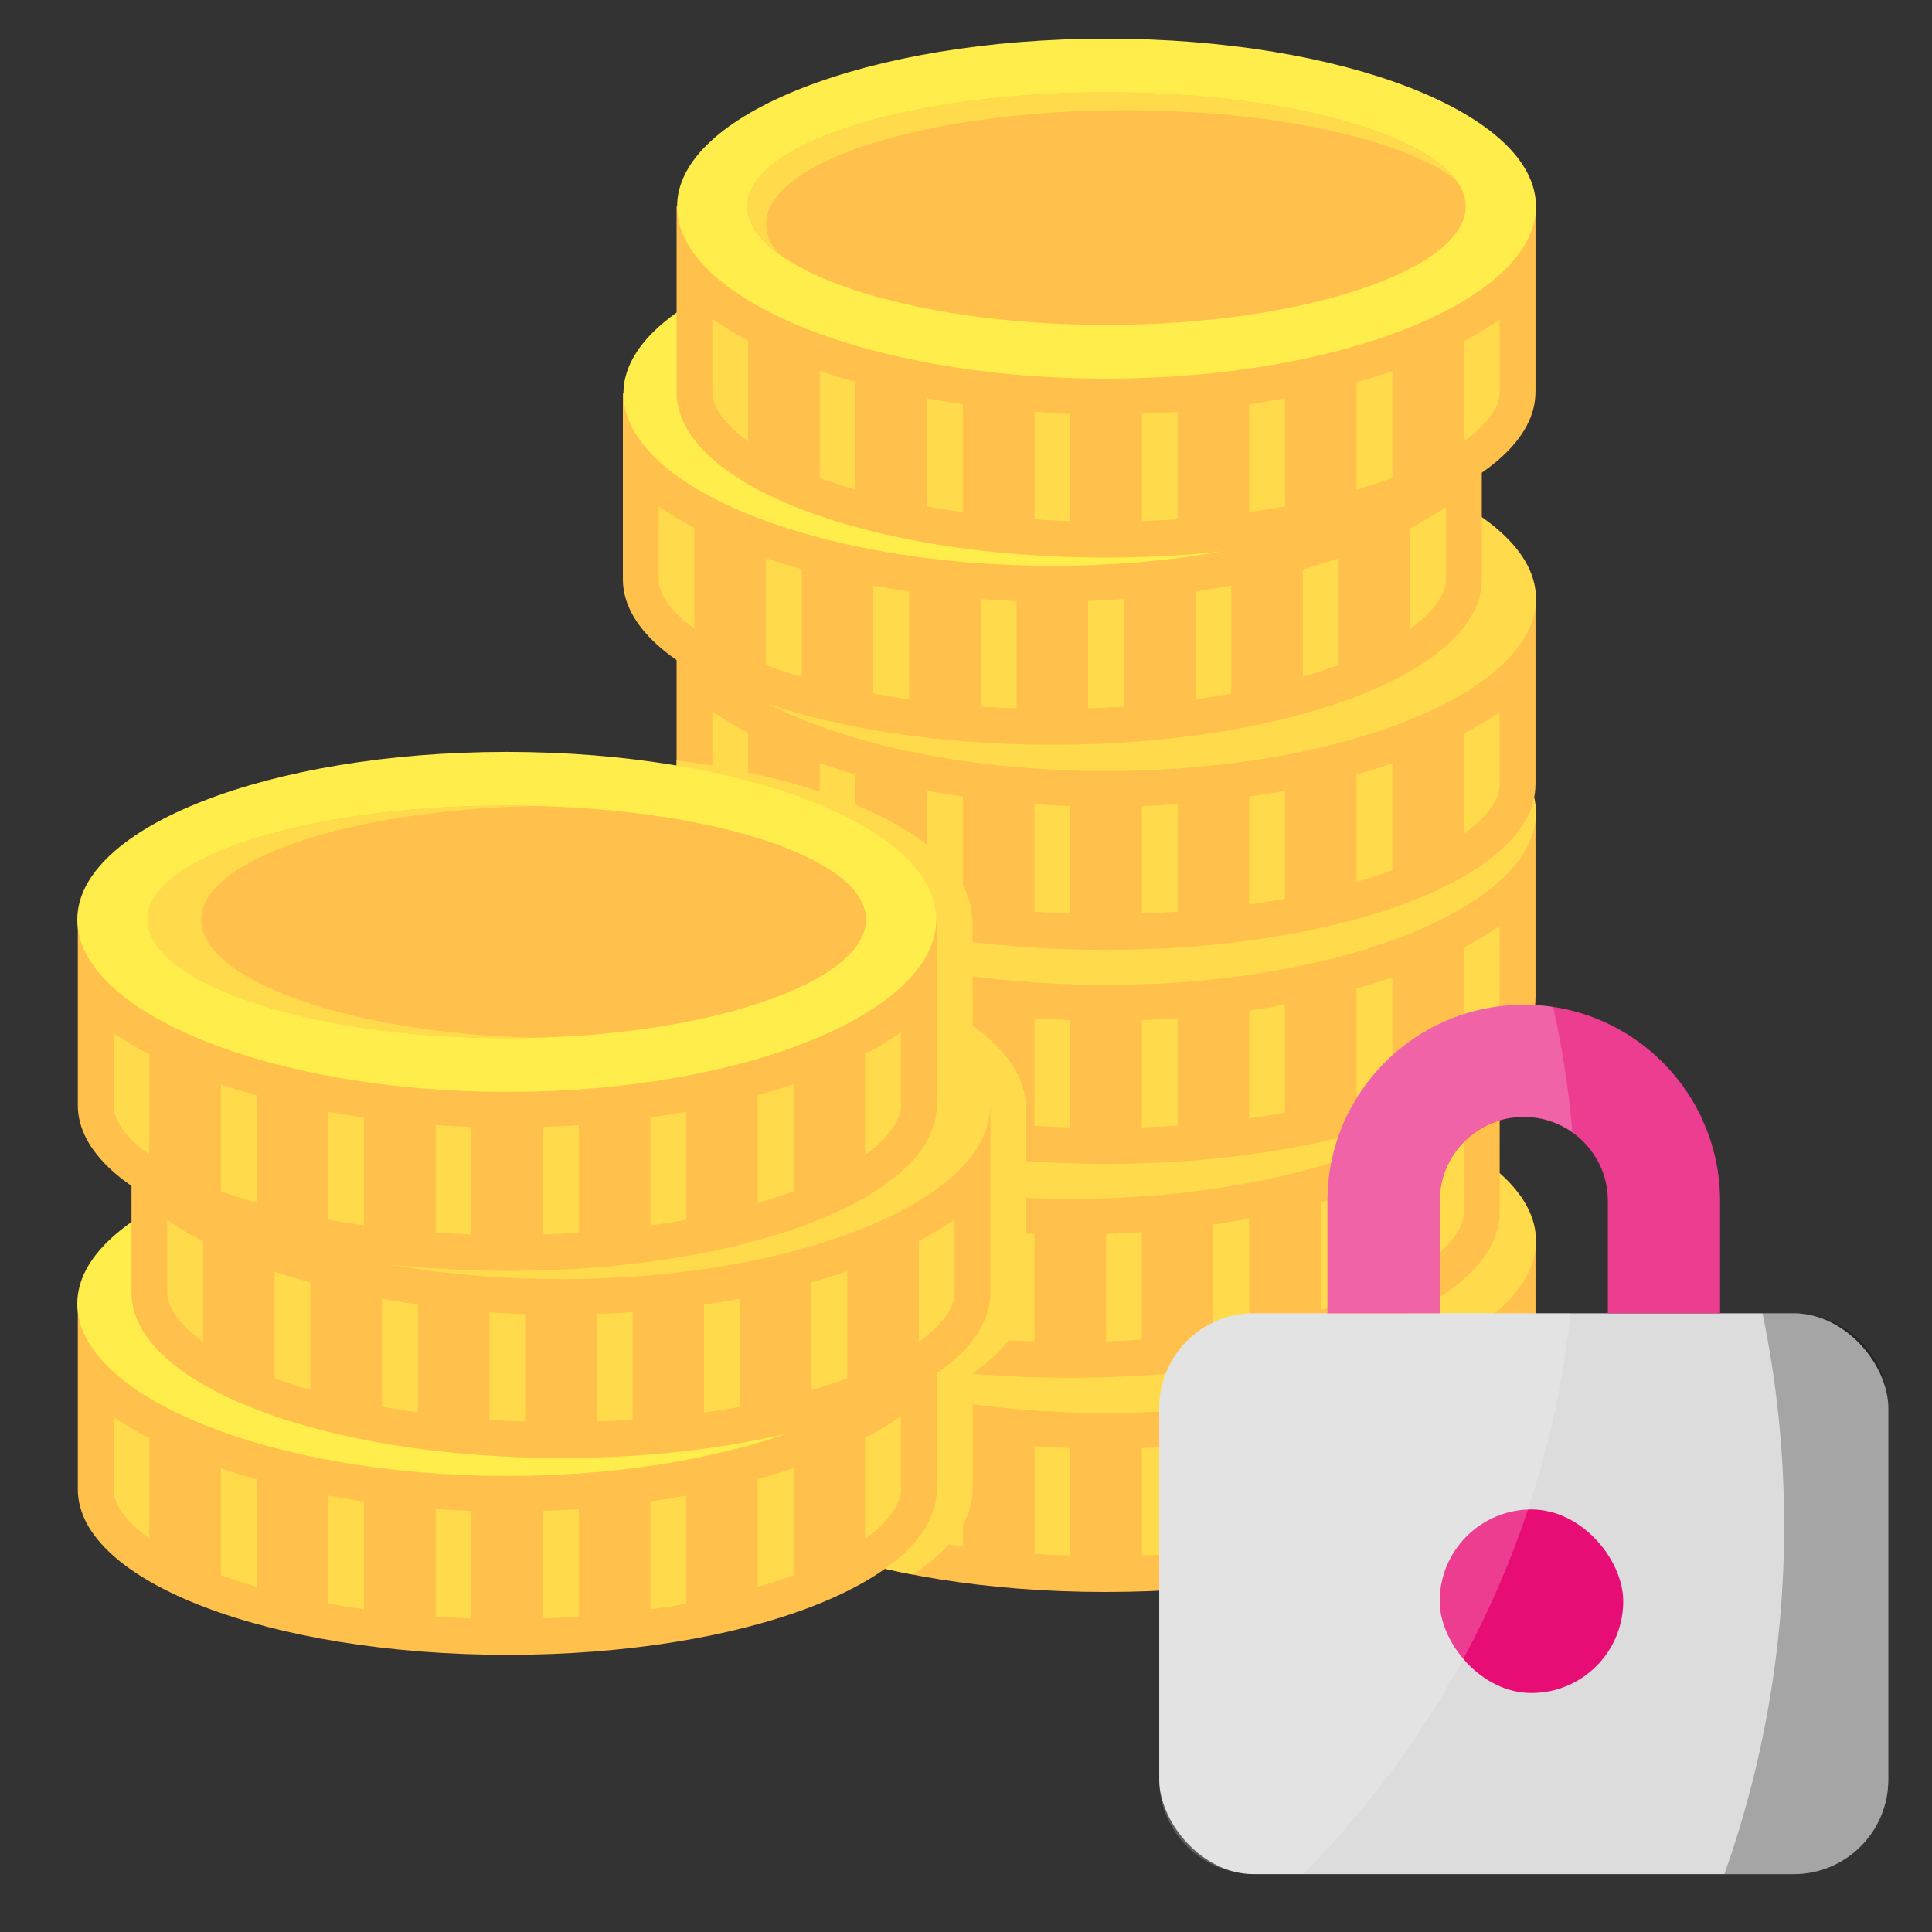 <svg width="50" height="50" viewBox="0 0 50 50" fill="none" xmlns="http://www.w3.org/2000/svg">
<rect x="0" y="0" width="50" height="50" fill="#333333" stroke="none"/>
<path d="M39.738 36.916C39.738 39.314 34.748 41.2 28.61 41.2C22.471 41.2 17.51 39.314 17.51 36.916V32.111H39.739V36.916H39.738Z" fill="#FFC04C"/>
<path d="M39.752 32.111C39.752 34.509 34.762 36.568 28.624 36.568C22.486 36.568 17.523 34.509 17.523 32.111C17.523 29.713 22.499 27.77 28.638 27.77C34.776 27.77 39.752 29.713 39.752 32.111Z" fill="#FFDB4C"/>
<path d="M36.034 36.373C35.734 36.474 35.426 36.57 35.107 36.658V39.438C35.434 39.342 35.747 39.242 36.034 39.135V36.373Z" fill="#FFDB4C"/>
<path d="M33.255 37.08C32.95 37.135 32.642 37.187 32.329 37.232V40.021C32.648 39.976 32.957 39.928 33.255 39.873V37.08Z" fill="#FFDB4C"/>
<path d="M29.551 40.255C29.868 40.245 30.174 40.229 30.477 40.209V37.428C30.169 37.45 29.86 37.466 29.551 37.476V40.255Z" fill="#FFDB4C"/>
<path d="M24.919 37.231C24.606 37.186 24.298 37.134 23.993 37.078V39.877C24.291 39.931 24.601 39.98 24.919 40.024V37.231Z" fill="#FFDB4C"/>
<path d="M19.363 38.194V35.586C19.029 35.41 18.719 35.223 18.436 35.025V36.914C18.436 37.316 18.763 37.762 19.363 38.194Z" fill="#FFDB4C"/>
<path d="M21.215 39.139C21.502 39.245 21.814 39.346 22.141 39.442V36.654C21.822 36.566 21.514 36.47 21.215 36.367V39.139Z" fill="#FFDB4C"/>
<path d="M37.886 38.193C38.486 37.76 38.812 37.315 38.812 36.915V35.043C38.529 35.239 38.219 35.424 37.886 35.598V38.193Z" fill="#FFDB4C"/>
<path d="M27.699 37.477C27.389 37.466 27.08 37.449 26.773 37.428V40.211C27.074 40.231 27.382 40.247 27.699 40.257V37.477Z" fill="#FFDB4C"/>
<path d="M38.811 31.375C38.811 33.773 33.822 35.659 27.683 35.659C21.545 35.659 16.583 33.773 16.583 31.375V26.57H38.812V31.375H38.811Z" fill="#FFC04C"/>
<path d="M38.825 26.57C38.825 28.968 33.836 31.027 27.698 31.027C21.559 31.027 16.597 28.968 16.597 26.57C16.597 24.172 21.572 22.229 27.711 22.229C33.849 22.229 38.825 24.172 38.825 26.57Z" fill="#FFDB4C"/>
<path d="M35.107 30.832C34.807 30.933 34.499 31.029 34.181 31.117V33.898C34.507 33.801 34.82 33.701 35.107 33.595V30.832Z" fill="#FFDB4C"/>
<path d="M32.328 31.539C32.023 31.595 31.715 31.646 31.402 31.691V34.481C31.721 34.436 32.03 34.387 32.328 34.333V31.539Z" fill="#FFDB4C"/>
<path d="M28.624 34.715C28.941 34.705 29.247 34.688 29.55 34.669V31.887C29.242 31.908 28.933 31.925 28.624 31.936V34.715Z" fill="#FFDB4C"/>
<path d="M23.993 31.69C23.68 31.645 23.371 31.593 23.066 31.537V34.336C23.365 34.39 23.674 34.439 23.993 34.483V31.69Z" fill="#FFDB4C"/>
<path d="M18.436 32.654V30.045C18.102 29.87 17.792 29.683 17.51 29.484V31.374C17.51 31.775 17.836 32.221 18.436 32.654Z" fill="#FFDB4C"/>
<path d="M20.288 33.598C20.575 33.704 20.887 33.805 21.214 33.902V31.113C20.896 31.024 20.587 30.928 20.288 30.826V33.598Z" fill="#FFDB4C"/>
<path d="M36.959 32.652C37.559 32.219 37.885 31.774 37.885 31.374V29.502C37.602 29.697 37.292 29.882 36.959 30.057V32.652Z" fill="#FFDB4C"/>
<path d="M26.771 31.936C26.462 31.926 26.152 31.908 25.845 31.887V34.671C26.147 34.69 26.454 34.706 26.771 34.716V31.936Z" fill="#FFDB4C"/>
<path d="M39.738 25.838C39.738 28.236 34.748 30.122 28.61 30.122C22.471 30.122 17.51 28.236 17.51 25.838V21.033H39.739V25.838H39.738Z" fill="#FFC04C"/>
<path d="M39.752 21.033C39.752 23.43 34.762 25.49 28.624 25.49C22.486 25.49 17.523 23.431 17.523 21.033C17.523 18.635 22.499 16.691 28.638 16.691C34.776 16.691 39.752 18.635 39.752 21.033Z" fill="#FFDB4C"/>
<path d="M36.034 25.295C35.734 25.396 35.426 25.492 35.107 25.58V28.361C35.434 28.264 35.747 28.164 36.034 28.058V25.295Z" fill="#FFDB4C"/>
<path d="M33.255 26.002C32.95 26.058 32.642 26.109 32.329 26.154V28.944C32.648 28.899 32.957 28.85 33.255 28.796V26.002Z" fill="#FFDB4C"/>
<path d="M29.551 29.178C29.868 29.168 30.174 29.151 30.477 29.131V26.35C30.169 26.371 29.86 26.388 29.551 26.399V29.178Z" fill="#FFDB4C"/>
<path d="M24.919 26.153C24.606 26.107 24.298 26.056 23.993 26V28.799C24.291 28.853 24.601 28.902 24.919 28.946V26.153Z" fill="#FFDB4C"/>
<path d="M19.363 27.117V24.508C19.029 24.333 18.719 24.145 18.436 23.947V25.837C18.436 26.238 18.763 26.684 19.363 27.117Z" fill="#FFDB4C"/>
<path d="M21.215 28.061C21.502 28.167 21.814 28.268 22.141 28.364V25.576C21.822 25.487 21.514 25.391 21.215 25.289V28.061Z" fill="#FFDB4C"/>
<path d="M37.886 27.115C38.486 26.682 38.812 26.237 38.812 25.837V23.965C38.529 24.161 38.219 24.346 37.886 24.52V27.115Z" fill="#FFDB4C"/>
<path d="M27.698 26.399C27.388 26.389 27.079 26.37 26.771 26.35V29.134C27.073 29.153 27.381 29.169 27.698 29.179V26.399Z" fill="#FFDB4C"/>
<path d="M39.738 20.301C39.738 22.698 34.748 24.584 28.61 24.584C22.471 24.584 17.51 22.699 17.51 20.301V15.496H39.739V20.301H39.738Z" fill="#FFC04C"/>
<path d="M39.752 15.496C39.752 17.894 34.762 19.953 28.624 19.953C22.486 19.953 17.523 17.894 17.523 15.496C17.523 13.098 22.499 11.154 28.638 11.154C34.776 11.154 39.752 13.098 39.752 15.496Z" fill="#FFDB4C"/>
<path d="M36.034 19.758C35.734 19.859 35.426 19.955 35.107 20.043V22.823C35.434 22.727 35.747 22.627 36.034 22.521V19.758Z" fill="#FFDB4C"/>
<path d="M33.255 20.465C32.95 20.521 32.642 20.572 32.329 20.617V23.407C32.648 23.362 32.957 23.313 33.255 23.259V20.465Z" fill="#FFDB4C"/>
<path d="M29.551 23.641C29.868 23.631 30.174 23.614 30.477 23.594V20.812C30.169 20.834 29.86 20.851 29.551 20.862V23.641Z" fill="#FFDB4C"/>
<path d="M24.919 20.616C24.606 20.571 24.298 20.519 23.993 20.463V23.261C24.291 23.316 24.601 23.365 24.919 23.409V20.616Z" fill="#FFDB4C"/>
<path d="M19.363 21.579V18.971C19.029 18.796 18.719 18.608 18.436 18.41V20.3C18.436 20.7 18.763 21.146 19.363 21.579Z" fill="#FFDB4C"/>
<path d="M21.215 22.524C21.502 22.63 21.814 22.731 22.141 22.827V20.039C21.822 19.95 21.514 19.854 21.215 19.752V22.524Z" fill="#FFDB4C"/>
<path d="M37.886 21.578C38.486 21.145 38.812 20.7 38.812 20.3V18.428C38.529 18.624 38.219 18.808 37.886 18.983V21.578Z" fill="#FFDB4C"/>
<path d="M27.698 20.862C27.388 20.851 27.079 20.834 26.771 20.812V23.597C27.073 23.616 27.381 23.632 27.698 23.642V20.862Z" fill="#FFDB4C"/>
<path d="M38.349 14.99C38.349 17.388 33.359 19.274 27.221 19.274C21.082 19.274 16.12 17.388 16.12 14.99V10.185H38.349V14.99H38.349Z" fill="#FFC04C"/>
<path d="M38.363 10.185C38.363 12.583 33.373 14.643 27.235 14.643C21.096 14.643 16.134 12.583 16.134 10.185C16.134 7.787 21.109 5.844 27.248 5.844C33.386 5.844 38.363 7.787 38.363 10.185Z" fill="#FFED4C"/>
<path d="M36.544 10.185C36.544 11.815 32.367 13.253 27.233 13.253C22.099 13.253 17.949 11.815 17.949 10.185C17.949 8.554 22.112 7.232 27.246 7.232C32.381 7.232 36.544 8.554 36.544 10.185Z" fill="#FFC04C"/>
<path d="M18.434 10.648C18.434 9.017 22.596 7.696 27.731 7.696C31.553 7.696 34.833 8.428 36.262 9.475C35.26 8.188 31.609 7.232 27.246 7.232C22.112 7.232 17.949 8.554 17.949 10.185C17.949 10.608 18.233 11.017 18.736 11.392C18.546 11.152 18.434 10.902 18.434 10.648Z" fill="#FFC04C"/>
<path d="M34.643 14.449C34.343 14.551 34.035 14.646 33.717 14.735V17.515C34.043 17.419 34.356 17.319 34.643 17.212V14.449Z" fill="#FFDB4C"/>
<path d="M31.865 15.156C31.559 15.212 31.252 15.264 30.939 15.309V18.098C31.258 18.053 31.566 18.005 31.865 17.95V15.156Z" fill="#FFDB4C"/>
<path d="M28.16 18.332C28.477 18.322 28.784 18.306 29.086 18.286V15.504C28.778 15.526 28.47 15.542 28.16 15.552V18.332Z" fill="#FFDB4C"/>
<path d="M23.529 15.305C23.216 15.26 22.907 15.208 22.602 15.152V17.951C22.901 18.006 23.21 18.055 23.529 18.099V15.305Z" fill="#FFDB4C"/>
<path d="M17.972 16.27V13.662C17.638 13.486 17.328 13.299 17.046 13.102V14.991C17.046 15.392 17.372 15.838 17.972 16.27Z" fill="#FFDB4C"/>
<path d="M19.824 17.215C20.111 17.322 20.423 17.422 20.75 17.518V14.73C20.432 14.642 20.123 14.546 19.824 14.443V17.215Z" fill="#FFDB4C"/>
<path d="M36.496 16.267C37.096 15.835 37.422 15.39 37.422 14.989V13.117C37.139 13.313 36.829 13.498 36.496 13.673V16.267Z" fill="#FFDB4C"/>
<path d="M26.308 15.553C25.999 15.542 25.689 15.525 25.382 15.504V18.288C25.684 18.307 25.991 18.323 26.308 18.333V15.553Z" fill="#FFDB4C"/>
<path d="M39.738 10.146C39.738 12.544 34.748 14.43 28.61 14.43C22.471 14.43 17.51 12.544 17.51 10.146V5.342H39.739V10.146H39.738Z" fill="#FFC04C"/>
<path d="M39.751 5.342C39.751 7.739 34.761 9.799 28.623 9.799C22.485 9.799 17.523 7.739 17.523 5.342C17.523 2.944 22.498 1 28.637 1C34.775 1 39.751 2.944 39.751 5.342Z" fill="#FFED4C"/>
<path d="M37.933 5.341C37.933 6.972 33.757 8.409 28.623 8.409C23.488 8.409 19.339 6.972 19.339 5.341C19.339 3.71 23.501 2.389 28.636 2.389C33.771 2.389 37.933 3.71 37.933 5.341Z" fill="#FFC04C"/>
<path d="M19.827 5.804C19.827 4.173 23.989 2.852 29.124 2.852C32.945 2.852 36.225 3.584 37.654 4.631C36.652 3.344 33.001 2.389 28.639 2.389C23.504 2.389 19.342 3.71 19.342 5.341C19.342 5.764 19.626 6.173 20.129 6.548C19.939 6.308 19.827 6.059 19.827 5.804Z" fill="#FFDB4C"/>
<path d="M36.034 9.604C35.734 9.705 35.426 9.8 35.107 9.889V12.669C35.434 12.573 35.747 12.473 36.034 12.366V9.604Z" fill="#FFDB4C"/>
<path d="M33.255 10.31C32.95 10.366 32.642 10.418 32.329 10.463V13.253C32.648 13.208 32.957 13.159 33.255 13.104V10.31Z" fill="#FFDB4C"/>
<path d="M29.551 13.486C29.868 13.476 30.174 13.46 30.477 13.44V10.658C30.169 10.68 29.86 10.697 29.551 10.707V13.486Z" fill="#FFDB4C"/>
<path d="M24.92 10.461C24.607 10.416 24.299 10.365 23.994 10.309V13.107C24.292 13.162 24.602 13.211 24.92 13.255V10.461Z" fill="#FFDB4C"/>
<path d="M19.363 11.425V8.817C19.029 8.641 18.719 8.454 18.436 8.256V10.145C18.436 10.546 18.763 10.992 19.363 11.425Z" fill="#FFDB4C"/>
<path d="M21.215 12.369C21.502 12.476 21.814 12.577 22.141 12.673V9.885C21.822 9.796 21.514 9.7 21.215 9.598V12.369Z" fill="#FFDB4C"/>
<path d="M37.887 11.421C38.486 10.989 38.813 10.544 38.813 10.144V8.271C38.53 8.467 38.22 8.653 37.887 8.827V11.421Z" fill="#FFDB4C"/>
<path d="M27.699 10.708C27.389 10.697 27.08 10.68 26.773 10.658V13.442C27.074 13.461 27.382 13.477 27.699 13.487V10.708Z" fill="#FFDB4C"/>
<path d="M25.171 26.554V23.803H25.157C25.157 21.878 21.95 20.246 17.51 19.678V20.302C17.51 20.437 17.528 20.571 17.559 20.703C17.538 20.813 17.524 20.924 17.524 21.035H17.51V24.849C16.924 25.378 16.597 25.96 16.597 26.574H16.584V31.378C16.584 31.996 16.916 32.58 17.51 33.106V36.918C17.51 38.613 19.991 40.051 23.613 40.748C24.602 40.108 25.171 39.356 25.171 38.545V35.541C26.055 34.926 26.56 34.215 26.56 33.451V28.646H26.547C26.547 27.887 26.047 27.174 25.171 26.554Z" fill="#FFDB4C"/>
<path d="M2.014 38.543C2.014 40.941 7.003 42.827 13.142 42.827C19.279 42.827 24.242 40.941 24.242 38.543V33.738H2.014V38.543Z" fill="#FFC04C"/>
<path d="M2 33.74C2 36.138 6.989 38.197 13.128 38.197C19.266 38.197 24.229 36.138 24.229 33.74C24.229 31.342 19.252 29.398 13.114 29.398C6.976 29.398 2 31.342 2 33.74Z" fill="#FFED4C"/>
<path d="M3.818 33.739C3.818 35.37 7.995 36.807 13.129 36.807C18.263 36.807 22.413 35.37 22.413 33.739C22.413 32.109 18.25 30.787 13.115 30.787C7.981 30.787 3.818 32.11 3.818 33.739Z" fill="#FFC04C"/>
<path d="M21.929 34.203C21.929 32.572 17.767 31.25 12.632 31.25C8.81 31.25 5.531 31.983 4.101 33.03C5.104 31.743 8.753 30.787 13.117 30.787C18.252 30.787 22.414 32.109 22.414 33.739C22.414 34.163 22.131 34.572 21.626 34.947C21.817 34.706 21.929 34.458 21.929 34.203Z" fill="#FFC04C"/>
<path d="M3.403 33.449C3.403 35.847 8.392 37.733 14.531 37.733C20.669 37.733 25.632 35.847 25.632 33.449V28.645H3.403V33.449Z" fill="#FFC04C"/>
<path d="M3.39 28.646C3.39 31.044 8.379 33.104 14.518 33.104C20.655 33.104 25.619 31.044 25.619 28.646C25.619 26.248 20.642 24.305 14.504 24.305C8.366 24.305 3.39 26.248 3.39 28.646Z" fill="#FFDB4C"/>
<path d="M5.207 28.646C5.207 30.276 9.383 31.714 14.518 31.714C19.652 31.714 23.801 30.276 23.801 28.646C23.801 27.015 19.639 25.693 14.504 25.693C9.369 25.693 5.207 27.016 5.207 28.646Z" fill="#FFC04C"/>
<path d="M23.318 29.109C23.318 27.479 19.155 26.157 14.021 26.157C10.199 26.157 6.919 26.889 5.489 27.937C6.492 26.65 10.142 25.693 14.505 25.693C19.64 25.693 23.803 27.015 23.803 28.646C23.803 29.069 23.519 29.478 23.015 29.853C23.206 29.613 23.318 29.364 23.318 29.109Z" fill="#FFC04C"/>
<path d="M5.718 38C6.017 38.101 6.326 38.196 6.644 38.285V41.065C6.317 40.969 6.004 40.869 5.718 40.762V38Z" fill="#FFDB4C"/>
<path d="M8.496 38.707C8.801 38.762 9.109 38.813 9.422 38.859V41.648C9.103 41.604 8.794 41.555 8.496 41.5V38.707Z" fill="#FFDB4C"/>
<path d="M12.202 41.882C11.885 41.873 11.577 41.856 11.275 41.837V39.055C11.583 39.077 11.892 39.093 12.202 39.103V41.882Z" fill="#FFDB4C"/>
<path d="M16.832 38.858C17.145 38.813 17.453 38.761 17.758 38.705V41.504C17.459 41.559 17.151 41.608 16.832 41.652V38.858Z" fill="#FFDB4C"/>
<path d="M22.39 39.821V37.213C22.724 37.037 23.034 36.85 23.316 36.652V38.541C23.316 38.942 22.989 39.388 22.39 39.821Z" fill="#FFDB4C"/>
<path d="M20.537 40.766C20.25 40.872 19.937 40.973 19.61 41.069V38.281C19.928 38.192 20.236 38.096 20.537 37.994V40.766Z" fill="#FFDB4C"/>
<path d="M3.866 39.818C3.266 39.386 2.939 38.941 2.939 38.54V36.668C3.221 36.864 3.532 37.05 3.866 37.223V39.818Z" fill="#FFDB4C"/>
<path d="M14.054 39.102C14.363 39.092 14.671 39.074 14.98 39.053V41.837C14.677 41.856 14.37 41.872 14.054 41.883V39.102Z" fill="#FFDB4C"/>
<path d="M7.107 32.906C7.407 33.008 7.715 33.103 8.034 33.191V35.971C7.706 35.876 7.393 35.775 7.107 35.669V32.906Z" fill="#FFDB4C"/>
<path d="M9.887 33.613C10.191 33.668 10.5 33.72 10.813 33.765V36.554C10.494 36.51 10.184 36.461 9.887 36.406V33.613Z" fill="#FFDB4C"/>
<path d="M13.591 36.789C13.274 36.779 12.967 36.762 12.665 36.743V33.961C12.973 33.983 13.282 33.999 13.591 34.009V36.789Z" fill="#FFDB4C"/>
<path d="M18.222 33.762C18.535 33.718 18.842 33.665 19.148 33.609V36.408C18.849 36.463 18.541 36.512 18.222 36.556V33.762Z" fill="#FFDB4C"/>
<path d="M23.779 34.727V32.119C24.113 31.943 24.424 31.756 24.706 31.559V33.447C24.706 33.849 24.379 34.295 23.779 34.727Z" fill="#FFDB4C"/>
<path d="M21.926 35.672C21.64 35.779 21.326 35.879 21 35.975V33.187C21.318 33.099 21.626 33.003 21.926 32.9V35.672Z" fill="#FFDB4C"/>
<path d="M5.255 34.725C4.656 34.292 4.329 33.847 4.329 33.447V31.574C4.611 31.771 4.921 31.956 5.255 32.13V34.725Z" fill="#FFDB4C"/>
<path d="M15.443 34.007C15.753 33.996 16.061 33.978 16.37 33.957V36.741C16.067 36.76 15.76 36.776 15.443 36.787V34.007Z" fill="#FFDB4C"/>
<path d="M2.014 28.605C2.014 31.003 7.003 32.889 13.142 32.889C19.279 32.889 24.242 31.003 24.242 28.605V23.801H2.014V28.605Z" fill="#FFC04C"/>
<path d="M2 23.801C2 26.198 6.989 28.258 13.128 28.258C19.266 28.258 24.229 26.198 24.229 23.801C24.229 21.403 19.252 19.459 13.114 19.459C6.976 19.459 2 21.403 2 23.801Z" fill="#FFED4C"/>
<path d="M3.818 23.8C3.818 25.43 7.995 26.868 13.129 26.868C18.263 26.868 22.413 25.43 22.413 23.8C22.413 22.169 18.25 20.848 13.115 20.848C7.981 20.848 3.818 22.169 3.818 23.8Z" fill="#FFC04C"/>
<path d="M5.207 23.802C5.207 22.245 9 20.974 13.809 20.861C13.579 20.855 13.349 20.85 13.115 20.85C7.98 20.85 3.817 22.171 3.817 23.802C3.817 25.433 7.994 26.87 13.128 26.87C13.362 26.87 13.592 26.863 13.823 26.858C9.012 26.735 5.207 25.358 5.207 23.802Z" fill="#FFDB4C"/>
<path d="M5.718 28.064C6.017 28.166 6.326 28.262 6.644 28.349V31.13C6.317 31.034 6.004 30.933 5.718 30.827V28.064Z" fill="#FFDB4C"/>
<path d="M8.496 28.771C8.801 28.828 9.109 28.879 9.422 28.923V31.714C9.103 31.669 8.794 31.62 8.496 31.565V28.771Z" fill="#FFDB4C"/>
<path d="M12.202 31.946C11.885 31.936 11.577 31.92 11.275 31.9V29.117C11.583 29.139 11.892 29.156 12.202 29.167V31.946Z" fill="#FFDB4C"/>
<path d="M16.832 28.922C17.145 28.877 17.453 28.826 17.758 28.77V31.568C17.459 31.622 17.151 31.671 16.832 31.715V28.922Z" fill="#FFDB4C"/>
<path d="M22.39 29.886V27.278C22.724 27.102 23.034 26.915 23.316 26.717V28.606C23.316 29.007 22.989 29.453 22.39 29.886Z" fill="#FFDB4C"/>
<path d="M20.537 30.83C20.25 30.937 19.937 31.037 19.61 31.134V28.346C19.928 28.257 20.236 28.161 20.537 28.059V30.83Z" fill="#FFDB4C"/>
<path d="M3.866 29.883C3.266 29.45 2.939 29.005 2.939 28.605V26.732C3.221 26.928 3.532 27.113 3.866 27.288V29.883Z" fill="#FFDB4C"/>
<path d="M14.054 29.169C14.363 29.158 14.671 29.14 14.98 29.119V31.903C14.677 31.922 14.37 31.939 14.054 31.948V29.169Z" fill="#FFDB4C"/>
<rect x="30.001" y="33.988" width="18.868" height="14.514" rx="2.447" fill="#DCDCDC"/>
<rect x="37.259" y="39.065" width="4.75" height="4.75" rx="2.375" fill="#E70D75"/>
<path fill-rule="evenodd" clip-rule="evenodd" d="M34.355 31.084C34.355 28.278 36.63 26.004 39.435 26.004C42.241 26.004 44.515 28.278 44.515 31.084V33.987H41.612V31.084C41.612 29.881 40.638 28.907 39.435 28.907C38.233 28.907 37.258 29.881 37.258 31.084V33.987H34.355V31.084Z" fill="#E70D75"/>
<path fill-rule="evenodd" clip-rule="evenodd" d="M34.355 31.082C34.355 28.276 36.629 26.002 39.434 26.002C42.24 26.002 44.514 28.276 44.514 31.082V33.985H41.612V31.082C41.612 29.88 40.637 28.905 39.434 28.905C38.232 28.905 37.257 29.88 37.257 31.082V33.985H34.355V31.082Z" fill="white" fill-opacity="0.2"/>
<path fill-rule="evenodd" clip-rule="evenodd" d="M44.627 48.501C45.629 45.681 46.174 42.644 46.174 39.48C46.174 37.597 45.981 35.761 45.614 33.987H46.421C47.773 33.987 48.869 35.083 48.869 36.434V46.054C48.869 47.406 47.773 48.501 46.421 48.501H44.627ZM44.241 29.437C44.17 29.229 44.086 29.028 43.99 28.834C44.076 29.034 44.16 29.235 44.241 29.437Z" fill="black" fill-opacity="0.25"/>
<path fill-rule="evenodd" clip-rule="evenodd" d="M40.694 29.305C40.338 29.052 39.903 28.903 39.433 28.903C38.23 28.903 37.256 29.878 37.256 31.08V33.983H34.353V31.08C34.353 28.274 36.627 26 39.433 26C39.691 26 39.946 26.019 40.194 26.057C40.431 27.115 40.6 28.2 40.694 29.305ZM33.725 48.5C37.515 44.69 40.047 39.627 40.646 33.986H32.447C31.096 33.986 30 35.082 30 36.434V46.053C30 47.405 31.096 48.5 32.447 48.5H33.725Z" fill="white" fill-opacity="0.2"/>
</svg>
